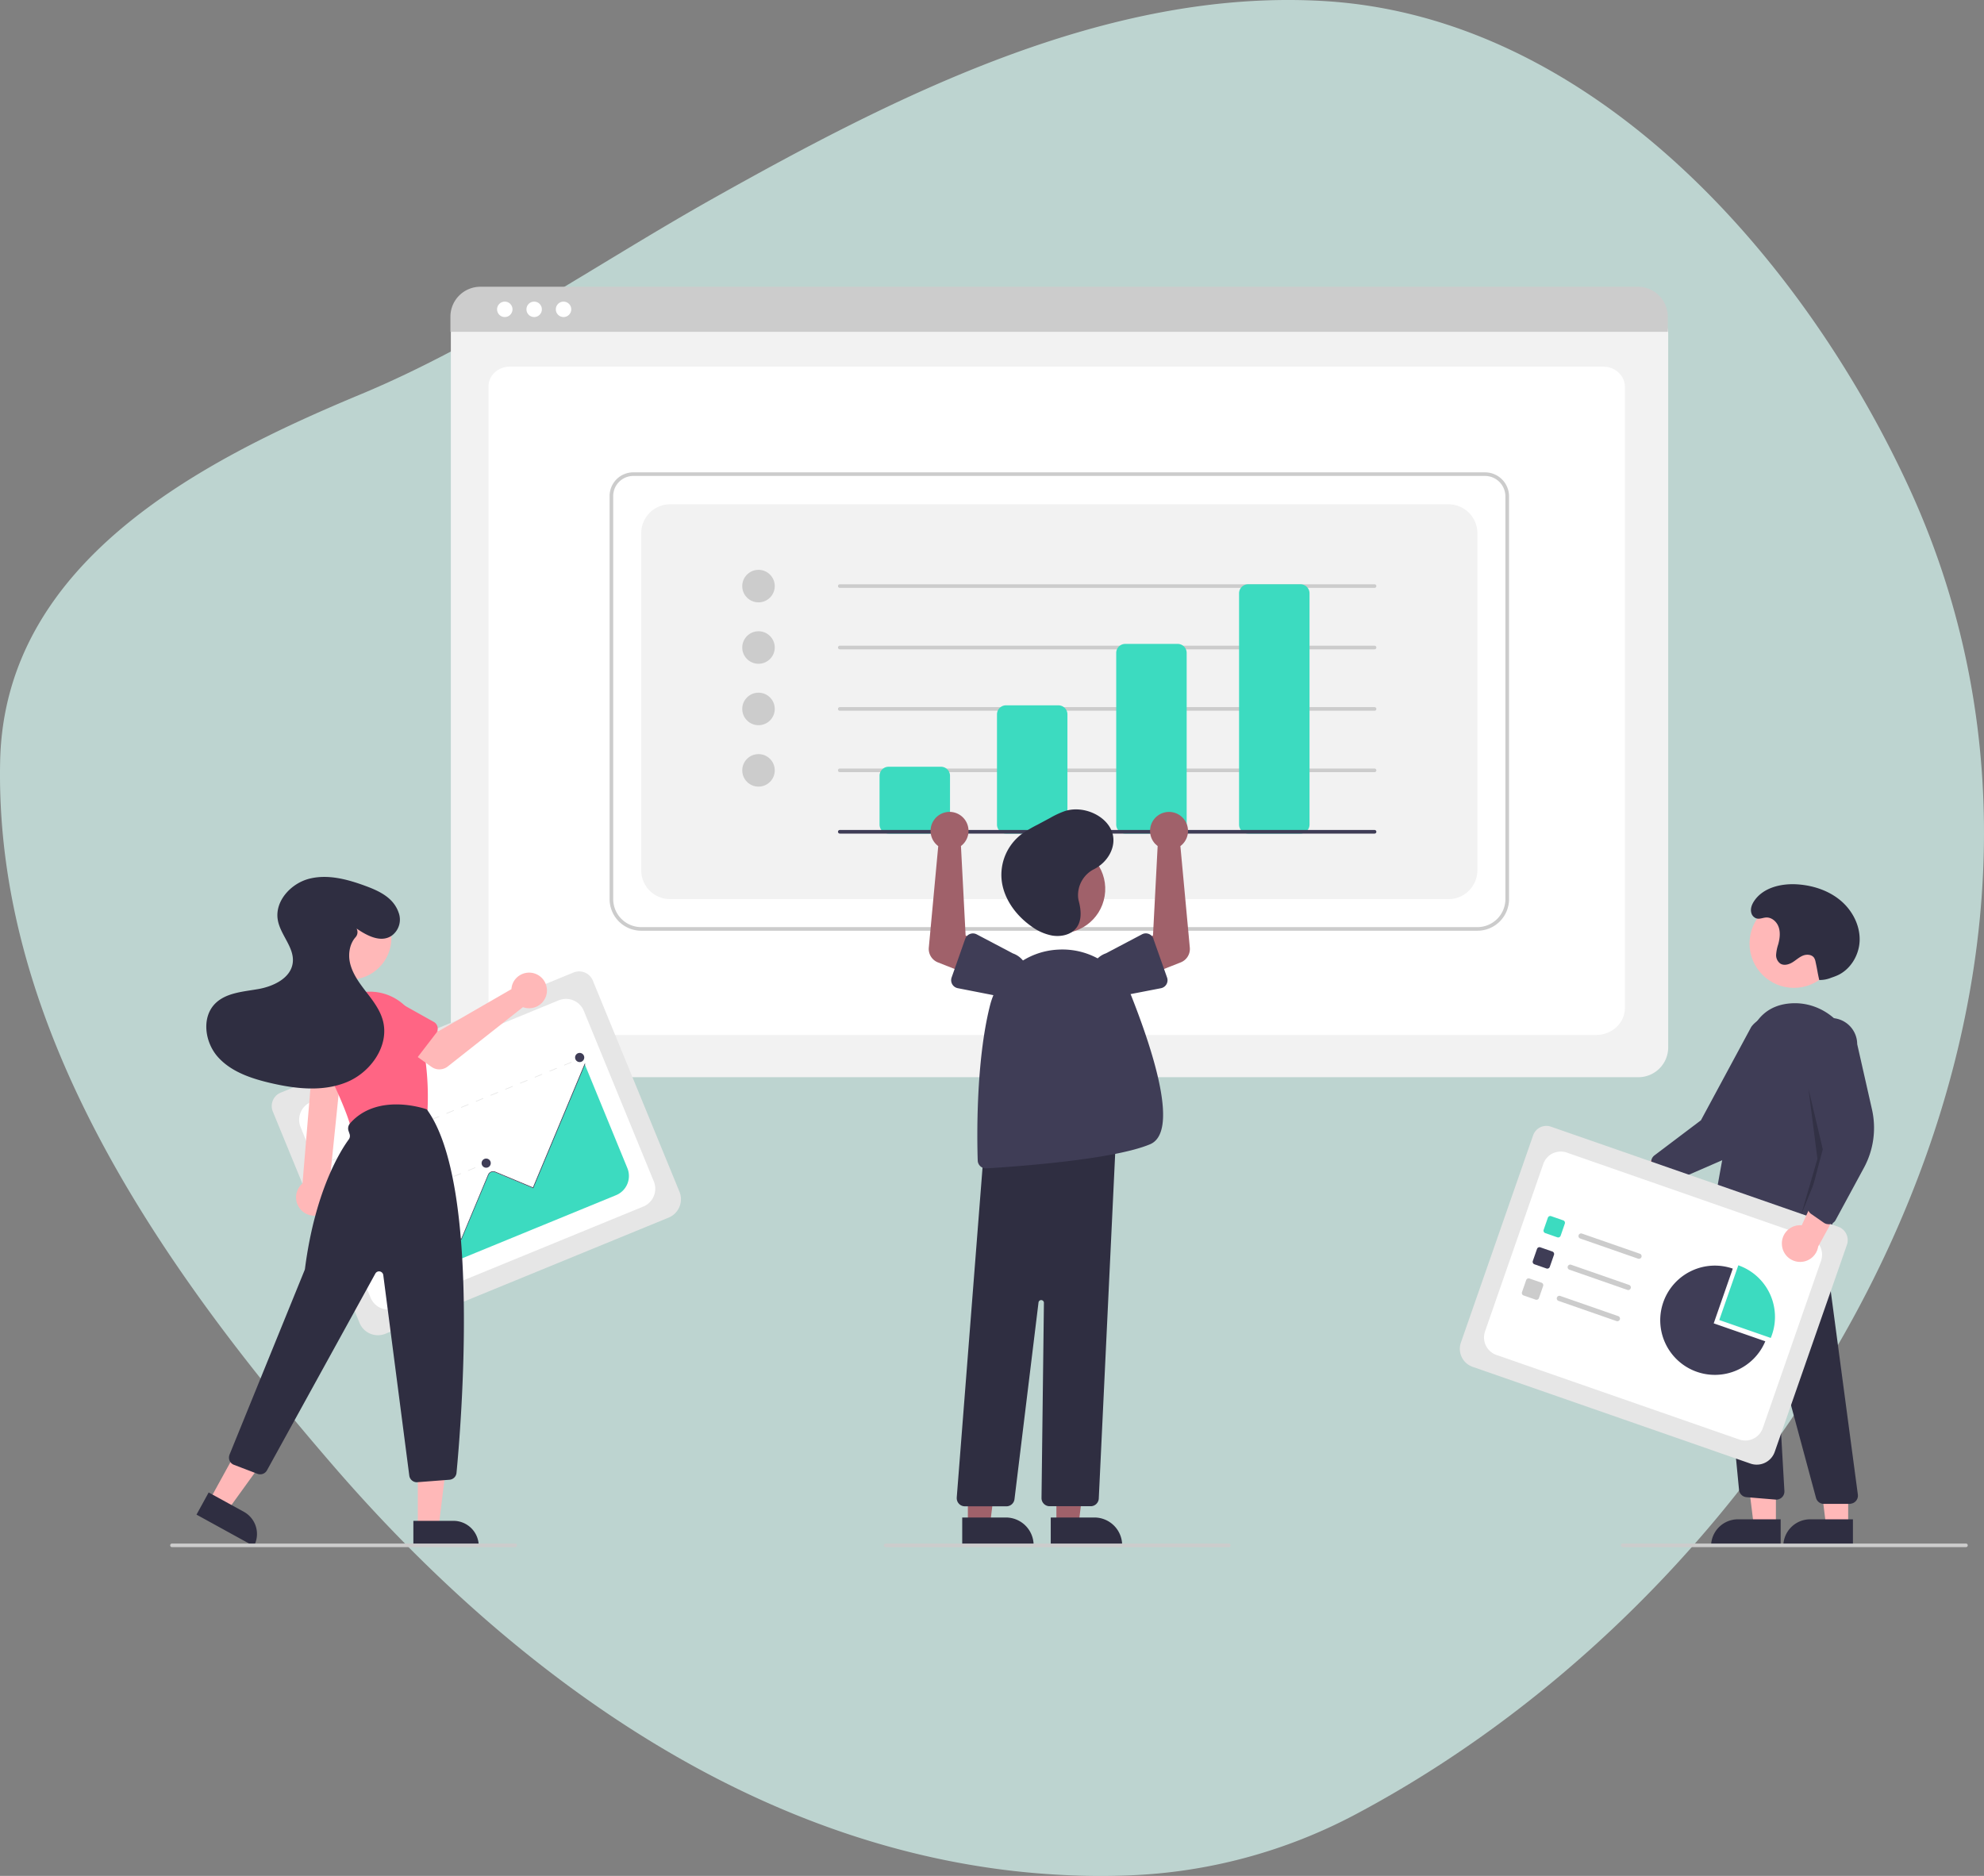 <svg id="Layer_1" data-name="Layer 1" xmlns="http://www.w3.org/2000/svg" viewBox="0 0 1098.19 1038.4"><rect x="0" y="0" width="1098.19" height="1038.4" fill="#808080" stroke="none"/><defs><style>.cls-1{fill:#d8f8f2;opacity:0.7;}.cls-1,.cls-9{isolation:isolate;}.cls-2{fill:#f2f2f2;}.cls-3{fill:#fff;}.cls-4{fill:#ccc;}.cls-5{fill:#3cdbc0;}.cls-6{fill:#3f3d56;}.cls-7{fill:#ffb8b8;}.cls-8{fill:#2f2e41;}.cls-9{opacity:0.2;}.cls-10{fill:#e6e6e6;}.cls-11{fill:#a0616a;}.cls-12{fill:#ff6584;}</style></defs><path class="cls-1" d="M621.15,1038.23a290.75,290.75,0,0,0,131.05-34.89c250.38-134,430.8-457.95,304.76-732.86C998.65,143.42,882,9.59,733.19.6c-120.65-7.27-237.7,52.63-339.79,110-64.19,36.16-126.37,79.73-194.55,108C110.3,255.48,2.42,311.48.08,421.34-3.17,571.11,91.2,703.48,184.76,811.69c101.49,117.4,238.07,215.77,397.59,225.86C595.25,1038.37,608.21,1038.6,621.15,1038.23Z"/><path class="cls-2" d="M906.89,596.28H266.05a16.52,16.52,0,0,1-16.5-16.5V184.63a12.1,12.1,0,0,1,12.09-12.09H911.09a12.31,12.31,0,0,1,12.3,12.29V579.78A16.52,16.52,0,0,1,906.89,596.28Z"/><path class="cls-3" d="M883.51,572.91H286.27c-8.76,0-15.88-6.67-15.88-14.87V213.94c0-6.08,5.28-11,11.76-11H887.43c6.59,0,12,5,12,11.21V558C899.39,566.24,892.27,572.91,883.51,572.91Z"/><path class="cls-4" d="M923.16,183.68H249.32v-8.4a16.57,16.57,0,0,1,16.56-16.55H906.6a16.57,16.57,0,0,1,16.56,16.55Z"/><circle class="cls-3" cx="279.41" cy="171.23" r="4.28"/><circle class="cls-3" cx="295.67" cy="171.23" r="4.28"/><circle class="cls-3" cx="311.93" cy="171.23" r="4.28"/><path class="cls-4" d="M817.77,515.2H354.93a17.52,17.52,0,0,1-17.5-17.5V274.55a13.11,13.11,0,0,1,13.09-13.09H822a13.31,13.31,0,0,1,13.29,13.3V497.7A17.52,17.52,0,0,1,817.77,515.2ZM350.52,263.46a11.11,11.11,0,0,0-11.09,11.09V497.7a15.52,15.52,0,0,0,15.5,15.5H817.77a15.51,15.51,0,0,0,15.5-15.5V274.76A11.31,11.31,0,0,0,822,263.46Z"/><path class="cls-2" d="M370.93,497.7H801.77a16,16,0,0,0,16-16V295.15a16,16,0,0,0-16-16H370.93a16,16,0,0,0-16,16V481.7A16,16,0,0,0,370.93,497.7Z"/><circle class="cls-4" cx="419.85" cy="324.43" r="9"/><circle class="cls-4" cx="419.85" cy="358.43" r="9"/><circle class="cls-4" cx="419.85" cy="392.43" r="9"/><circle class="cls-4" cx="419.85" cy="426.43" r="9"/><path class="cls-4" d="M760.85,325.43h-296a1,1,0,0,1,0-2h296a1,1,0,0,1,0,2Z"/><path class="cls-4" d="M760.85,359.43h-296a1,1,0,0,1,0-2h296a1,1,0,0,1,0,2Z"/><path class="cls-4" d="M760.85,393.43h-296a1,1,0,0,1,0-2h296a1,1,0,0,1,0,2Z"/><path class="cls-4" d="M760.85,427.43h-296a1,1,0,0,1,0-2h296a1,1,0,0,1,0,2Z"/><path class="cls-5" d="M520.85,461.43h-29a5,5,0,0,1-5-5v-27a5,5,0,0,1,5-5h29a5,5,0,0,1,5,5v27A5,5,0,0,1,520.85,461.43Z"/><path class="cls-5" d="M585.85,461.43h-29a5,5,0,0,1-5-5v-61a5,5,0,0,1,5-5h29a5,5,0,0,1,5,5v61A5,5,0,0,1,585.85,461.43Z"/><path class="cls-5" d="M651.85,461.43h-29a5,5,0,0,1-5-5v-95a5,5,0,0,1,5-5h29a5,5,0,0,1,5,5v95A5,5,0,0,1,651.85,461.43Z"/><path class="cls-5" d="M719.85,461.43h-29a5,5,0,0,1-5-5v-128a5,5,0,0,1,5-5h29a5,5,0,0,1,5,5v128A5,5,0,0,1,719.85,461.43Z"/><path class="cls-6" d="M760.85,461.43h-296a1,1,0,0,1,0-2h296a1,1,0,0,1,0,2Z"/><path class="cls-7" d="M890.9,648a10.06,10.06,0,0,1,13.93-2.84,9.21,9.21,0,0,1,1.39,1.1L938,629.84l-2,18.47L906.15,661A10.11,10.11,0,0,1,890.9,648Z"/><path class="cls-6" d="M918.22,654.86a4.49,4.49,0,0,1-1.52-2.21l-2.53-8.16a4.52,4.52,0,0,1,1.59-4.92l25.74-19.44,27.87-51.71a14.5,14.5,0,1,1,22.9,17.78h0l-15.85,33.47A46.37,46.37,0,0,1,953,642.36l-30.16,13.09a4.51,4.51,0,0,1-3.67,0A4.62,4.62,0,0,1,918.22,654.86Z"/><circle class="cls-7" cx="992.97" cy="522.27" r="24.56"/><polygon class="cls-7" points="983.01 844.47 970.75 844.47 964.92 797.18 983.02 797.18 983.01 844.47"/><path class="cls-8" d="M962,841h23.64v14.89H947.11A14.89,14.89,0,0,1,962,841Z"/><polygon class="cls-7" points="1023.01 844.47 1010.75 844.47 1004.92 797.18 1023.02 797.18 1023.01 844.47"/><path class="cls-8" d="M1002,841h23.64v14.88H987.11A14.88,14.88,0,0,1,1002,841Z"/><path class="cls-8" d="M1023.91,832.47h-14.37a4.5,4.5,0,0,1-4.34-3.33l-20.68-76.7a.51.51,0,0,0-.62-.35.5.5,0,0,0-.37.51l4.18,72.74a4.5,4.5,0,0,1-4.23,4.75,3.32,3.32,0,0,1-.63,0l-16.15-1.34a4.51,4.51,0,0,1-4.1-4L947.89,672l5.69,3.41,53.33-9.05,21.46,161a4.5,4.5,0,0,1-3.87,5A3.9,3.9,0,0,1,1023.91,832.47Z"/><path class="cls-6" d="M965.73,688.15a33,33,0,0,1-16.7-4.7,4.48,4.48,0,0,1-2.13-4.59c1.87-11.48,11.68-70.4,20.61-102.53,3.63-13.08,11.67-20.12,23.88-20.94,17.87-1.17,33.75,12.81,35.41,31.2,2.91,32.45-8.94,78.55-14.17,96.87a4.5,4.5,0,0,1-5.56,3.08,4.39,4.39,0,0,1-1.52-.78l-10.67-8.29a3.52,3.52,0,0,0-4.51.19C981.38,685.67,972.85,688.15,965.73,688.15Z"/><polygon class="cls-9" points="1000.99 602.47 1009.99 640.47 996.98 672.47 1005.99 641.47 1000.99 602.47"/><path class="cls-8" d="M1007,542.47a16.45,16.45,0,0,0,6.39-1.16c.89-.34,1.82-.62,2.71-1,7.88-3,13.08-11.44,13.26-19.88s-4.18-16.65-10.68-22.05-14.91-8.18-23.34-8.82c-9.07-.7-19.29,1.61-24.36,9.16-1.35,2-2.29,4.46-1.5,6.88a4.31,4.31,0,0,0,1.25,1.91c2.26,2,4.52.5,6.83.37,3.17-.19,6,2.38,7,5.39s.58,6.32-.25,9.39a23.3,23.3,0,0,0-1.18,5.71,5.73,5.73,0,0,0,2.38,5.06c2,1.2,4.58.5,6.57-.69s3.7-2.87,5.84-3.75,5-.68,6.27,1.27a7.16,7.16,0,0,1,.79,2.29c1.12,5.1.86,4.8,2,9.89Z"/><path class="cls-10" d="M968.92,810.16,815.13,756.6a10.54,10.54,0,0,1-6.49-13.42l40-114.76a7.74,7.74,0,0,1,9.84-4.76l159,55.38a7.86,7.86,0,0,1,4.84,10L982.35,803.67A10.55,10.55,0,0,1,968.92,810.16Z"/><path class="cls-3" d="M828.25,750l134.48,46.83a10.22,10.22,0,0,0,13-6.29L1008,697.88a10.23,10.23,0,0,0-6.29-13h0L867.25,638a10.22,10.22,0,0,0-13,6.29L822,737A10.23,10.23,0,0,0,828.25,750Z"/><path class="cls-5" d="M862,684.9l-6.66-2.32a1.45,1.45,0,0,1-.89-1.84l2.32-6.66a1.45,1.45,0,0,1,1.84-.88l6.66,2.32a1.44,1.44,0,0,1,.89,1.83L863.86,684A1.45,1.45,0,0,1,862,684.9Z"/><path class="cls-6" d="M856,702.16l-6.66-2.32a1.45,1.45,0,0,1-.89-1.84l2.32-6.66a1.45,1.45,0,0,1,1.84-.89l6.66,2.32a1.45,1.45,0,0,1,.89,1.84l-2.32,6.66A1.45,1.45,0,0,1,856,702.16Z"/><path class="cls-4" d="M850,719.41l-6.66-2.32a1.44,1.44,0,0,1-.89-1.83l2.32-6.66a1.45,1.45,0,0,1,1.84-.89l6.66,2.32a1.45,1.45,0,0,1,.89,1.84l-2.32,6.66A1.45,1.45,0,0,1,850,719.41Z"/><path class="cls-4" d="M906.77,696.75l-32.09-11.17a1.45,1.45,0,0,1,1-2.73L907.72,694a1.44,1.44,0,1,1-1,2.72Z"/><path class="cls-4" d="M900.76,714l-32.09-11.18a1.44,1.44,0,0,1,1-2.72h0l32.09,11.17a1.45,1.45,0,0,1-1,2.73Z"/><path class="cls-4" d="M894.75,731.27l-32.09-11.18a1.44,1.44,0,0,1,1-2.72h0l32.09,11.17a1.45,1.45,0,0,1-1,2.73Z"/><path class="cls-5" d="M980.15,740.61q.36-.84.66-1.71a30.24,30.24,0,0,0-18.61-38.5l-10.55,30.29Z"/><path class="cls-6" d="M948.58,732.53l10.55-30.29a30.24,30.24,0,1,0,18,40.22Z"/><path class="cls-7" d="M986.34,689.08a10.06,10.06,0,0,1,9.21-10.83,9.51,9.51,0,0,1,1.77,0l14.88-32.49,9.84,15.74L1006.41,690a10.11,10.11,0,0,1-20.07-.87Z"/><path class="cls-6" d="M1012.09,677.64a4.51,4.51,0,0,1-2.56-.8l-7-4.86a4.51,4.51,0,0,1-1.79-4.85L1009,636l-10-57.89a14.5,14.5,0,1,1,29-.15l8.18,36.13a46.38,46.38,0,0,1-4.46,32.34l-15.66,28.91a4.48,4.48,0,0,1-4,2.35Z"/><path class="cls-4" d="M1088.2,856.41h-190a1,1,0,0,1,0-2h190a1,1,0,0,1,0,2Z"/><polygon class="cls-11" points="584.74 843.97 597 843.97 602.83 796.68 584.74 796.68 584.74 843.97"/><path class="cls-8" d="M581.61,840h24.15a15.38,15.38,0,0,1,15.38,15.38h0v.5H581.61Z"/><polygon class="cls-11" points="535.74 843.97 548 843.97 553.83 796.68 535.74 796.68 535.74 843.97"/><path class="cls-8" d="M532.61,840h24.15a15.38,15.38,0,0,1,15.38,15.38h0v.5H532.61Z"/><circle class="cls-11" cx="587.19" cy="492.03" r="24.56" transform="translate(7.46 992.82) rotate(-80.78)"/><path class="cls-8" d="M603.7,833.76H581a4.5,4.5,0,0,1-4.5-4.5v0l1.33-108a1.5,1.5,0,0,0-3-.2L561.55,829.81a4.5,4.5,0,0,1-4.47,4h-23a4.5,4.5,0,0,1-4.5-4.49c0-.12,0-.24,0-.36l15.17-194.07.41-.05L617.83,627,608.2,829.48A4.48,4.48,0,0,1,603.7,833.76Z"/><path class="cls-6" d="M545.68,646.75a4.5,4.5,0,0,1-4.49-4.36c-.4-12.27-1.07-54.73,6.82-85.9a40.93,40.93,0,0,1,37.8-30.84h0a41.17,41.17,0,0,1,40.55,26c13.28,33.71,25.82,75.25,10.19,81.77C616.05,642,562,645.78,546,646.74Z"/><path class="cls-11" d="M639.55,467.2a10,10,0,0,0,1.24,1.1l-2.58,49.52-10.72,5.49,6.17,17.27,19.93-7.87a8,8,0,0,0,5-8.18l-5.22-56.18a10.5,10.5,0,1,0-14.7-2.14,10.07,10.07,0,0,0,.85,1Z"/><path class="cls-6" d="M638.42,519.67,646,541.11a4.48,4.48,0,0,1-2.75,5.73,3.58,3.58,0,0,1-.64.18l-22.24,4.31a12.5,12.5,0,0,1-8.23-23.61l20-10.54a4.5,4.5,0,0,1,6.08,1.88,4.72,4.72,0,0,1,.27.61Z"/><path class="cls-11" d="M533.16,467.2a10,10,0,0,1-1.25,1.1l2.58,49.52,10.73,5.49-6.17,17.27-19.93-7.87a8,8,0,0,1-5-8.18l5.22-56.18A10.5,10.5,0,1,1,534,466.21a10,10,0,0,1-.84,1Z"/><path class="cls-6" d="M536.89,517a4.49,4.49,0,0,1,3.74.21l20,10.54a12.5,12.5,0,0,1-8.23,23.61L530.13,547a4.51,4.51,0,0,1-3.39-5.91l7.55-21.44A4.48,4.48,0,0,1,536.89,517Z"/><path class="cls-8" d="M596.73,496.22a16.12,16.12,0,0,1,9-15.17c7.46-3.86,12.15-12.08,10.1-19.58-2.63-9.61-15.71-15.85-26.31-12.54a48.76,48.76,0,0,0-8.26,3.84l-6.92,3.71a70.23,70.23,0,0,0-8.53,5,28.29,28.29,0,0,0-11.27,26.53c1.36,9.77,7.76,18.73,16.51,24.86a28,28,0,0,0,11.32,5c4.2.69,8.87-.09,11.94-2.7,4.8-4.08,4.3-10.91,2.75-16.62A12.23,12.23,0,0,1,596.73,496.22Z"/><path class="cls-4" d="M680.2,856.41h-190a1,1,0,1,1,0-2h190a1,1,0,0,1,0,2Z"/><path class="cls-10" d="M370.11,674,213.33,738.3a11,11,0,0,1-14.31-6l-48-117a8,8,0,0,1,4.38-10.48l162.08-66.5a8.19,8.19,0,0,1,10.67,4.47L376.1,659.67A11,11,0,0,1,370.11,674Z"/><path class="cls-3" d="M219,724.11,356.1,667.87A10.64,10.64,0,0,0,361.91,654h0l-38.76-94.46a10.64,10.64,0,0,0-13.88-5.81h0L172.18,610a10.65,10.65,0,0,0-5.8,13.89h0l38.75,94.46A10.64,10.64,0,0,0,219,724.11Z"/><rect class="cls-10" x="320.37" y="585.69" width="2.18" height="0.36" transform="translate(-198.31 165.85) rotate(-22.31)"/><path class="cls-10" d="M316.45,588.12l-4.07,1.67-.14-.33,4.07-1.67Zm-8.15,3.34-4.07,1.67-.14-.33,4.08-1.67Zm-8.14,3.34-4.07,1.68-.14-.34,4.07-1.67ZM292,598.15l-4.08,1.67-.13-.34,4.07-1.67Zm-8.15,3.34-4.07,1.67-.14-.34,4.07-1.67Zm-8.14,3.34-4.07,1.67-.14-.34,4.07-1.67Zm-8.14,3.34-4.08,1.67-.13-.34,4.07-1.67Zm-8.15,3.34-4.07,1.67-.14-.34,4.07-1.67Zm-8.14,3.34-4.07,1.67-.14-.34,4.07-1.67Zm-8.14,3.34-4.08,1.67-.13-.33,4.07-1.68ZM235,621.53l-4.07,1.67-.14-.33,4.07-1.67Zm-8.14,3.34-4.07,1.67-.14-.33,4.07-1.67Zm-8.15,3.34-4.07,1.67-.13-.33,4.07-1.67Zm-8.14,3.34-4.07,1.67-.14-.33,4.07-1.67Zm-8.14,3.34-4.07,1.68-.14-.34,4.07-1.67Zm-8.15,3.35-4.07,1.67-.14-.34,4.08-1.67Z"/><rect class="cls-10" x="183.98" y="641.64" width="2.18" height="0.36" transform="translate(-229.75 118.27) rotate(-22.31)"/><rect class="cls-10" x="267.01" y="644.08" width="2.18" height="0.36" transform="translate(-224.47 149.97) rotate(-22.31)"/><path class="cls-10" d="M263.15,646.49l-4,1.64-.14-.33,4-1.65Zm-8,3.29-4,1.64-.13-.33,4-1.65Zm-8,3.29-4,1.65-.14-.34,4-1.65Zm-8,3.29-4,1.65-.14-.34,4-1.64Zm-8,3.29-4,1.65-.14-.34,4-1.64Zm-8,3.29-4,1.65-.13-.34,4-1.64Zm-8,3.29-4,1.65-.14-.34,4-1.64Zm-8,3.3-4,1.64-.14-.33,4-1.65Z"/><rect class="cls-10" x="196.8" y="672.88" width="2.18" height="0.36" transform="translate(-240.65 125.47) rotate(-22.31)"/><rect class="cls-10" x="233.77" y="674.98" width="2.18" height="0.36" transform="translate(-238.68 139.66) rotate(-22.31)"/><path class="cls-10" d="M229.79,677.44l-4.12,1.69-.14-.33,4.12-1.7Zm-8.25,3.39-4.13,1.69-.14-.34,4.13-1.69Zm-8.26,3.38-4.12,1.69-.14-.33,4.13-1.69Z"/><rect class="cls-10" x="202.86" y="687.66" width="2.18" height="0.36" transform="translate(-245.81 128.88) rotate(-22.31)"/><rect class="cls-10" x="244.12" y="700.21" width="2.18" height="0.36" transform="translate(-247.48 145.48) rotate(-22.31)"/><path class="cls-10" d="M240.14,702.66l-4.13,1.7-.13-.34,4.12-1.69Zm-8.25,3.39-4.13,1.69-.14-.33,4.13-1.7Zm-8.26,3.38-4.12,1.7-.14-.34,4.12-1.69Z"/><rect class="cls-10" x="213.21" y="712.88" width="2.18" height="0.36" transform="translate(-254.61 134.7) rotate(-22.31)"/><path class="cls-5" d="M224.83,709.24,341,661.58a11.48,11.48,0,0,0,6.25-15L323.79,589.4l-.23.11-28.5,68.16-21.15-8.84a2.77,2.77,0,0,0-2.43.15,3,3,0,0,0-1.22,1.44l-14.94,35.72-15.46-6.46a2.75,2.75,0,0,0-3.6,1.47h0C236.16,681.4,226.63,704.79,224.83,709.24Z"/><path class="cls-6" d="M224.47,709.78l-.33-.14,12-28.58a3.08,3.08,0,0,1,4-1.66l15.16,6.34,14.85-35.53a3.09,3.09,0,0,1,4-1.65L295,657.27l28.66-68.52.33.14-28.8,68.86L274,648.89a2.72,2.72,0,0,0-3.56,1.46h0l-15,35.86L240,679.73a2.73,2.73,0,0,0-3.56,1.47Z"/><circle class="cls-6" cx="235.87" cy="674.75" r="2.54"/><circle class="cls-6" cx="269.11" cy="643.85" r="2.54"/><circle class="cls-6" cx="320.86" cy="585.37" r="2.54"/><path class="cls-7" d="M178.6,671.87a10.11,10.11,0,0,0,4.54-13.54,10.31,10.31,0,0,0-.93-1.52l7.55-73.8H173.45l-6,72.07a10.15,10.15,0,0,0,11.15,16.79Z"/><circle class="cls-7" cx="193.58" cy="519.2" r="23.08"/><path class="cls-12" d="M197.92,626a4.22,4.22,0,0,1-4.06-3.1c-1.85-6.72-6.66-18.08-14.3-33.76a28,28,0,0,1,12.92-37.38,26.37,26.37,0,0,1,3-1.23h0a28,28,0,0,1,35.67,17.05c.08.25.17.5.25.75,5.92,18.57,5.64,38.45,5.24,46.14a4.24,4.24,0,0,1-3.32,3.91l-34.45,7.52A4,4,0,0,1,197.92,626Z"/><polygon class="cls-7" points="231.28 845.16 242.8 845.16 248.28 800.72 231.28 800.72 231.28 845.16"/><path class="cls-8" d="M265,855.85H228.81v-14H251a14,14,0,0,1,14,14Z"/><polygon class="cls-7" points="116.08 830.23 126.18 835.78 152.39 799.48 137.49 791.29 116.08 830.23"/><path class="cls-8" d="M140.49,855.85l-31.72-17.44h0l6.73-12.26h0L135,836.86a14,14,0,0,1,5.52,19Z"/><path class="cls-8" d="M230.74,820.49a4.24,4.24,0,0,1-4.19-3.68l-14.4-111a2.35,2.35,0,0,0-4.39-.83l-60,108.94a4.25,4.25,0,0,1-5.21,1.91l-13.08-5a4.23,4.23,0,0,1-2.45-5.46.36.36,0,0,1,0-.09L168.6,703.09a2.85,2.85,0,0,0,.21-.81c5.64-43.6,20-65.78,24.23-71.54a3.27,3.27,0,0,0,.47-3l-.59-1.75a4.25,4.25,0,0,1,.81-4.12c15.35-17.48,42.1-7.94,42.37-7.84l.13.05.09.11c30,41.14,18.9,174.74,16.37,201.1a4.21,4.21,0,0,1-3.88,3.81l-17.74,1.36Z"/><path class="cls-7" d="M283.31,546a10,10,0,0,0-.23,1.54l-40.37,23.29-9.81-5.65-10.46,13.69,16.4,11.69a7.52,7.52,0,0,0,9-.22l41.63-32.84a9.86,9.86,0,1,0-5.83-12.67,9.28,9.28,0,0,0-.35,1.17Z"/><path class="cls-12" d="M241.36,571.94l-13,16.91a4.22,4.22,0,0,1-5.93.76,3.63,3.63,0,0,1-.47-.41l-14.77-15.34a11.74,11.74,0,0,1,14.41-18.55l18.52,10.36a4.22,4.22,0,0,1,1.63,5.75,3.64,3.64,0,0,1-.35.52Z"/><path class="cls-12" d="M190.8,601.32l-21-3.8a4.22,4.22,0,0,1-3.41-4.91,4.44,4.44,0,0,1,.16-.6l6.81-20.17a11.74,11.74,0,0,1,23.1,4.24l-.66,21.21a4.23,4.23,0,0,1-4.36,4.09,3.18,3.18,0,0,1-.62-.06Z"/><path class="cls-8" d="M197.23,513.89C203.16,518,211,522.12,217,517.8a11,11,0,0,0,3.62-12.71c-2.9-8.3-10.87-11.95-18.49-14.75-9.91-3.64-20.7-6.53-30.93-3.93s-19.27,12.51-17.42,22.91c1.48,8.36,9.37,15.31,8.25,23.72S151.39,546,143,547.48s-17.82,2-23.86,8c-7.71,7.71-5.78,21.48,1.47,29.61s18.2,11.83,28.8,14.33c14.06,3.32,29.26,5.07,42.6-.44s23.74-20.35,19.87-34.26c-1.63-5.88-5.48-10.85-9.2-15.68s-7.48-9.89-8.9-15.83c-1.18-4.94-.31-10.68,3-14.39a4.17,4.17,0,0,0,.56-4.87Z"/><path class="cls-4" d="M285.2,856.41H95.2a1,1,0,0,1,0-2h190a1,1,0,0,1,0,2Z"/></svg>